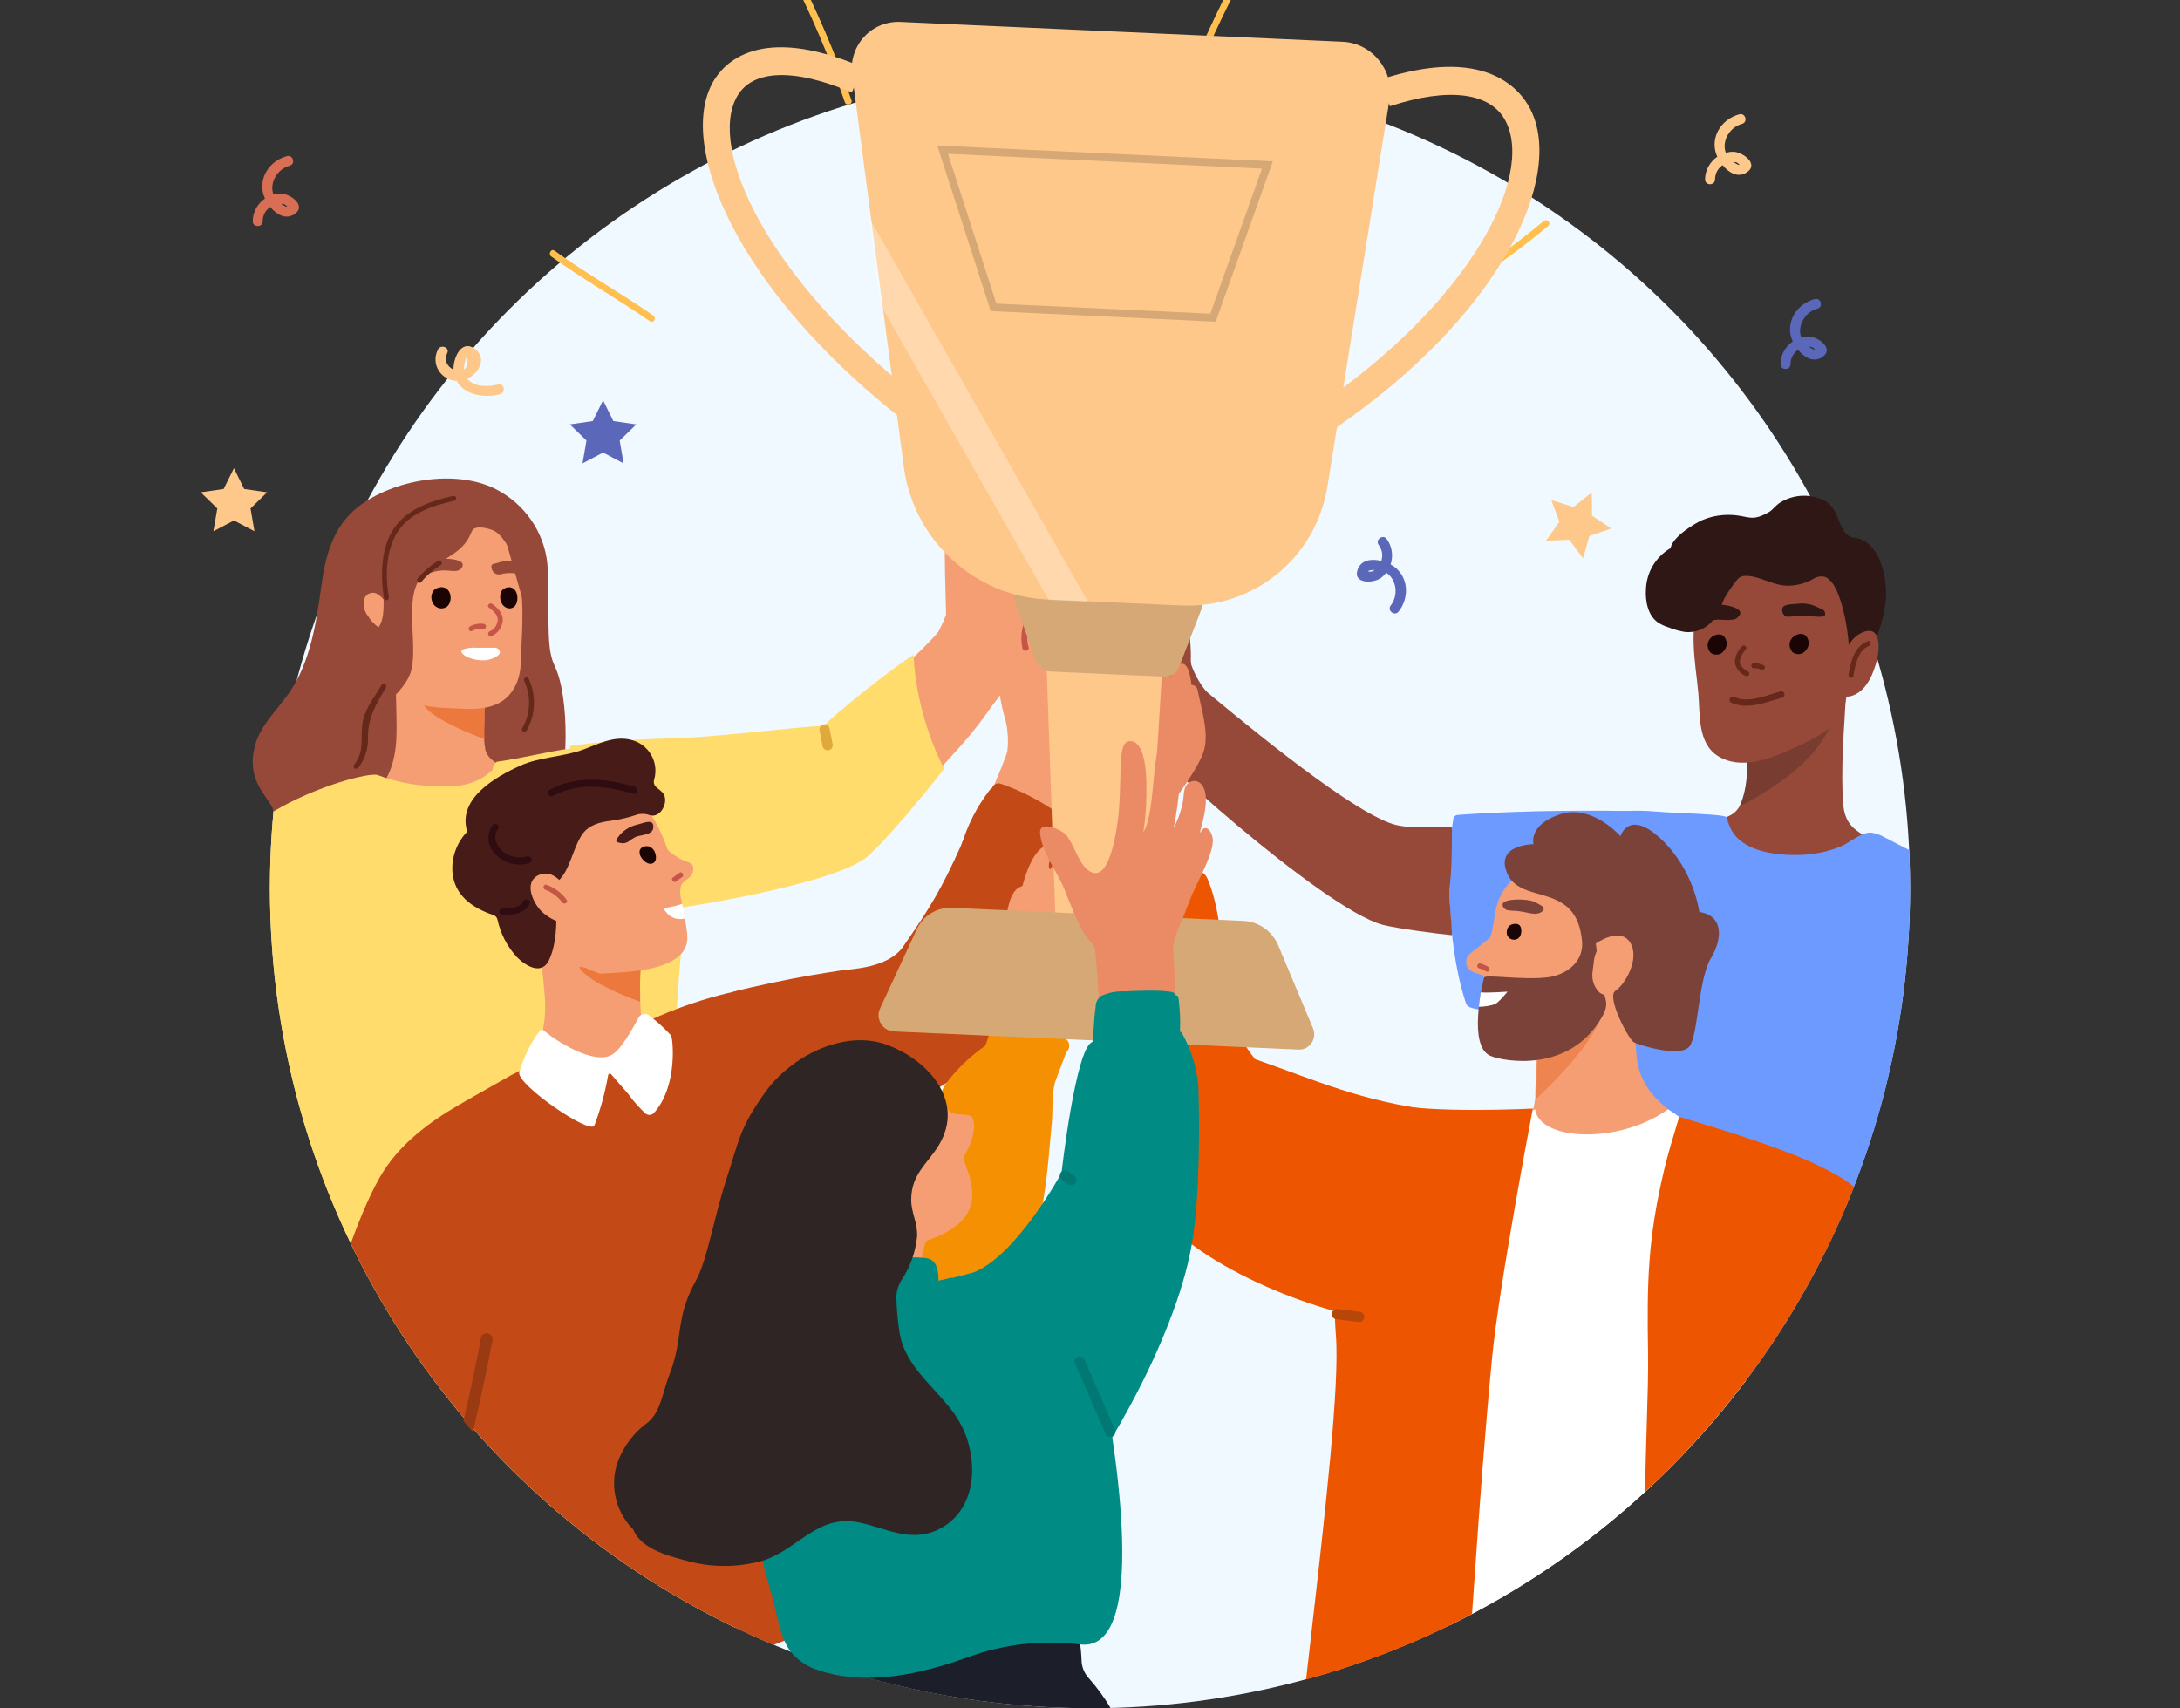 <svg width="319" height="250" viewBox="0 0 319 250" fill="none" xmlns="http://www.w3.org/2000/svg">
<rect x="0" y="0" width="319" height="250" fill="#333333" stroke="none"/>
<g clip-path="url(#clip0_3760_164830)">
<circle cx="159.5" cy="130" r="120" fill="#F0F9FF"/>
<path d="M234.465 128.96C234.014 127.07 234.984 124.435 232.77 124.601C228.284 124.944 219.448 124.062 217.606 124.601C215.765 125.14 215.236 126.854 214.736 128.519C213.992 131.008 212.885 134.808 213.296 137.414C213.707 140.02 216.235 139.638 218.194 139.853C222.476 140.334 226.79 140.485 231.095 140.304C232.927 140.206 234.328 140.02 235.014 137.904C235.778 135.573 235.033 131.351 234.465 128.96Z" fill="#964939"/>
<path d="M271.997 121.772C269.822 120.332 269.695 118.451 269.617 116.061C269.43 109.909 269.989 105.501 270.224 99.339C270.296 99.219 270.332 99.081 270.328 98.942C270.324 98.802 270.279 98.666 270.199 98.551C270.119 98.436 270.008 98.347 269.878 98.294C269.749 98.24 269.607 98.226 269.469 98.252C266.857 98.935 264.4 100.112 262.23 101.72C260.212 103.081 258.312 105.422 256.108 106.412H255.98C255.794 106.49 255.608 106.578 255.422 106.637C255.261 106.685 255.123 106.791 255.033 106.933C254.943 107.076 254.908 107.246 254.935 107.412C254.961 107.579 255.047 107.73 255.176 107.838C255.305 107.945 255.469 108.003 255.638 107.999C255.746 111.457 256.176 117.697 253.287 119.274C250.24 120.939 245.264 120.391 241.904 120.371C241.746 120.381 241.595 120.444 241.477 120.55C241.359 120.655 241.28 120.798 241.253 120.954C241.225 121.11 241.252 121.271 241.327 121.411C241.403 121.55 241.523 121.66 241.669 121.723C241.645 121.833 241.645 121.946 241.669 122.056C242.986 127.147 245.021 132.026 247.713 136.544C249.79 140.002 252.846 145.292 256.803 146.8C261.065 148.417 265.012 144.332 268.157 142.049L278.911 129.364C279.053 129.26 279.152 129.106 279.185 128.933C279.371 128.629 275.259 123.927 271.997 121.772Z" fill="#964939"/>
<path d="M267.887 106.01C265.995 107.531 256.83 110.868 255.531 110.296C255.733 111.571 255.881 115.015 254.555 118.036C257.986 116.218 265.55 112.008 267.887 106.01Z" fill="#783C30"/>
<path d="M238.165 118.687C228.644 118.54 219.769 118.785 213.254 119.265C213.104 119.283 212.963 119.351 212.855 119.457C212.747 119.563 212.677 119.703 212.657 119.853C211.814 125.133 211.501 137.387 214.381 146.41C214.714 147.438 214.665 147.389 217.124 147.918C221.943 148.996 235.334 150.857 235.334 150.573C235.334 144.059 235.785 141.453 237.088 135.085C238.058 130.305 238.606 118.687 238.165 118.687Z" fill="#6D9AFF"/>
<path d="M271.975 86.771C271.426 82.343 267.224 79.786 262.904 79.845C258.123 79.923 251.629 82.695 249.238 87.006C246.848 91.316 248.102 96.86 248.514 101.435C248.788 104.55 248.367 108.821 251.452 110.692C254.685 112.651 258.829 111.143 261.954 109.713C264.892 108.351 269.33 106.617 269.986 103.032C270.692 99.716 271.079 96.341 271.142 92.952C271.928 90.992 272.214 88.868 271.975 86.771Z" fill="#964939"/>
<path d="M245.616 213.57C266.588 191.964 279.5 162.49 279.5 130C279.5 128.124 279.457 126.259 279.372 124.404C278.185 123.781 276.99 123.169 275.792 122.556C275.187 122.204 274.523 121.965 273.832 121.851C272.909 121.769 271.823 122.442 270.81 123.069C270.254 123.413 269.72 123.744 269.248 123.928C267.373 124.666 265.384 125.07 263.37 125.123C259.736 125.221 254.221 124.594 252.957 120.529C252.928 120.434 252.878 120.346 252.81 120.274C252.846 120.143 252.84 120.004 252.795 119.877C252.749 119.749 252.666 119.638 252.555 119.559C252.386 119.285 248.893 119.12 245.923 118.979C244.43 118.908 243.069 118.844 242.329 118.775C237.098 118.295 231.867 119.265 226.831 120.587C226.028 120.803 226.028 121.205 226.361 121.832C227.663 124.407 228.805 127.06 229.78 129.776C230.019 130.46 229.815 131.659 229.643 132.668C229.568 133.104 229.5 133.504 229.476 133.812C229.359 135.399 229.251 136.996 229.153 138.583C229.086 139.626 229.1 140.683 229.114 141.74C229.142 143.779 229.169 145.819 228.614 147.761C226.155 156.421 224.578 211.033 227.086 211.729C227.687 211.861 228.305 211.901 228.918 211.846C234.054 211.659 239.872 212.453 245.616 213.57Z" fill="#6D9AFF"/>
<path d="M264.2 93.002C263.622 92.511 262.711 92.874 262.3 93.305C262.046 93.588 261.898 93.909 261.869 94.241C261.84 94.573 261.93 94.904 262.133 95.206C262.187 95.336 262.292 95.454 262.437 95.545C262.582 95.636 262.761 95.698 262.955 95.723C263.148 95.748 263.348 95.736 263.531 95.687C263.715 95.639 263.875 95.556 263.994 95.448C264.336 95.152 264.558 94.799 264.637 94.425C264.716 94.051 264.65 93.669 264.445 93.318C264.389 93.204 264.306 93.097 264.2 93.002Z" fill="#1A0504"/>
<path d="M252.195 93.075C251.627 92.591 250.716 92.947 250.305 93.384C250.053 93.666 249.905 93.987 249.876 94.317C249.847 94.648 249.937 94.978 250.138 95.279C250.192 95.408 250.296 95.525 250.44 95.615C250.584 95.706 250.761 95.768 250.953 95.793C251.144 95.819 251.343 95.808 251.526 95.761C251.709 95.714 251.869 95.634 251.989 95.528C252.332 95.232 252.555 94.879 252.636 94.505C252.717 94.131 252.653 93.749 252.45 93.397C252.391 93.281 252.305 93.172 252.195 93.075Z" fill="#1A0504"/>
<path d="M254.933 94.559C254.271 95.193 253.884 96.062 253.855 96.978C253.942 97.412 254.134 97.817 254.414 98.158C254.694 98.5 255.054 98.768 255.462 98.937C255.545 98.972 255.638 98.975 255.723 98.946C255.808 98.918 255.88 98.859 255.926 98.781C255.971 98.704 255.987 98.612 255.97 98.524C255.953 98.436 255.905 98.356 255.834 98.301C255.276 97.987 254.6 97.556 254.58 96.851C254.662 96.184 254.97 95.565 255.452 95.097C255.756 94.735 255.237 94.216 254.933 94.578V94.559Z" fill="#66281B"/>
<path d="M265.795 88.789L265.521 88.672C264.744 88.361 263.9 88.254 263.07 88.362C262.24 88.47 260.71 88.326 260.78 89.289C260.805 89.641 260.847 89.783 261.156 90.112C261.465 90.441 262.41 90.142 263.213 90.112C264.728 90.055 267.073 90.579 267.073 89.961C267.073 89.217 266.824 89.299 265.795 88.789Z" fill="#2F1715"/>
<path d="M254.527 90.073C255.357 89.008 252.401 88.417 251.451 88.495C250.591 88.578 249.783 88.947 249.158 89.543C248.659 89.994 247.631 89.676 248.013 90.431C248.307 91.019 249.267 91.058 249.825 90.95C250.332 90.81 250.85 90.719 251.373 90.676C251.892 90.676 252.402 90.754 252.911 90.734C253.94 90.685 254.107 90.61 254.527 90.073Z" fill="#2F1715"/>
<path d="M256.626 97.8C256.996 97.772 257.367 97.839 257.703 97.996C258.124 98.202 258.496 97.566 258.075 97.37C257.626 97.146 257.127 97.042 256.626 97.066C256.156 97.066 256.156 97.83 256.626 97.8Z" fill="#66281B"/>
<path d="M271.279 78.68C269.016 78.435 269.32 74.761 267.292 73.449C266.247 72.837 265.054 72.526 263.844 72.55C262.634 72.575 261.454 72.933 260.435 73.586C259.906 73.899 259.387 74.624 258.887 74.918C256.477 76.319 256.007 75.623 253.989 75.408C252.369 75.232 250.731 75.457 249.218 76.064C248.072 76.534 244.761 78.523 244.458 80.218C243.402 80.829 242.518 81.698 241.887 82.742C241.257 83.787 240.901 84.974 240.853 86.193C240.735 87.898 241.097 90.043 242.596 91.091C243.063 91.397 243.571 91.634 244.105 91.796C244.881 92.112 245.689 92.342 246.515 92.482C247.346 92.576 248.187 92.443 248.949 92.099C249.711 91.754 250.366 91.209 250.844 90.523C251.427 89.618 251.91 88.652 252.285 87.643C252.834 86.675 253.463 85.754 254.165 84.89C254.299 84.705 254.473 84.553 254.676 84.448C254.878 84.343 255.103 84.286 255.331 84.283C257.349 84.224 259.102 85.537 261.209 85.703C262.649 85.784 264.082 85.444 265.333 84.724C265.578 84.561 265.854 84.451 266.144 84.398C266.433 84.346 266.731 84.353 267.017 84.42C268.761 85.037 269.594 88.711 269.956 90.298C270.424 92.59 270.654 94.924 270.642 97.263C270.647 97.392 270.688 97.517 270.762 97.624C270.836 97.73 270.939 97.813 271.059 97.863C271.179 97.912 271.31 97.927 271.438 97.903C271.565 97.88 271.684 97.821 271.778 97.733C274.237 95.186 275.756 90.876 275.981 87.398C276.089 83.47 274.649 79.052 271.279 78.68Z" fill="#2F1715"/>
<path d="M272.631 92.512C270.966 93.168 270.075 94.912 269.487 96.626C269.339 96.642 269.202 96.71 269.1 96.818C268.998 96.925 268.937 97.066 268.929 97.214C268.811 98.556 268.321 102.798 271.094 101.799C273.19 101.054 274.179 98.497 274.669 96.519C275.051 94.99 275.286 91.484 272.631 92.512Z" fill="#964939"/>
<path d="M260.59 101.172C258.552 101.72 255.829 102.984 253.801 102.004C253.252 101.74 252.762 102.563 253.321 102.827C255.701 103.973 258.464 102.729 260.834 102.092C260.943 102.049 261.032 101.967 261.085 101.862C261.137 101.757 261.149 101.637 261.119 101.524C261.089 101.411 261.019 101.312 260.921 101.247C260.823 101.182 260.706 101.156 260.59 101.172Z" fill="#66281B"/>
<path d="M273.304 93.844C271.345 94.53 270.767 96.979 270.493 98.742C270.424 99.202 271.139 99.408 271.208 98.938C271.433 97.469 271.884 95.118 273.5 94.54C273.941 94.373 273.755 93.668 273.304 93.824V93.844Z" fill="#66281B"/>
<path d="M212.46 121.01C208.816 121.01 205.711 121.341 203.36 120.449C196.121 117.726 180.015 104.069 175.44 100.308C174.921 99.886 174.206 100.494 174.461 100.974C173.07 103.374 168.244 105.087 167.166 107.634C166.706 108.683 193.554 132.978 202.321 135.349C204.689 135.931 210.034 136.62 212.46 136.866C212.46 135.057 212.098 133.035 212.098 130.055C212.46 127.342 212.46 123.83 212.46 121.01Z" fill="#964939"/>
<path d="M174.329 97.319L174.251 96.78C174.312 94.609 174.091 92.439 173.595 90.325L173.526 90.119C172.797 87.389 171.611 84.802 170.019 82.468C169.04 81.018 167.727 80.969 167.08 82.321C166.115 80.704 164.961 79.208 163.642 77.864C162.888 77.139 161.389 75.983 160.703 77.365C160.018 78.746 162.584 81.283 163.221 82.263C163.858 83.242 164.592 84.408 165.18 85.515C165.582 86.23 165.934 86.974 166.375 87.67C166.479 87.796 166.54 87.953 166.551 88.116C166.561 88.279 166.521 88.442 166.434 88.581C166.404 88.616 166.366 88.644 166.324 88.662C166.281 88.681 166.235 88.69 166.189 88.689C165.876 88.689 165.347 87.327 165.209 87.053C164.808 86.396 164.387 85.76 163.946 85.094C163.085 83.866 162.142 82.697 161.125 81.596C160.194 80.617 157.206 77.041 155.462 78.52C153.983 79.774 155.943 81.41 156.775 82.243C158.395 83.858 159.795 85.679 160.938 87.66C160.938 87.719 160.889 87.778 160.84 87.719C159.41 85.76 157.608 84.241 155.551 84.516C155.438 84.537 155.333 84.587 155.246 84.661C155.158 84.734 155.091 84.829 155.051 84.937C154.649 86.465 156.452 87.356 157.383 88.356C158.646 89.707 159.43 91.637 160.321 93.254C158.48 91.49 156.109 90.315 155.825 92C155.6 93.4 157.941 94.615 158.764 95.399C160.162 96.959 161.366 98.682 162.349 100.532C163.087 101.773 163.877 102.971 164.72 104.127C165.327 104.96 167.139 107.889 167.482 107.987C169.236 108.467 177.033 101.786 176.945 101.678C175.784 100.419 174.894 98.936 174.329 97.319Z" fill="#964939"/>
<path d="M167.487 84.926C168.753 87.385 169.475 90.088 169.603 92.851C169.506 94.517 169.949 96.169 170.867 97.563C171.141 97.935 171.777 97.563 171.503 97.191C169.975 95.124 170.524 92.724 170.249 90.334C169.821 88.309 169.105 86.356 168.124 84.534C167.937 84.103 167.301 84.476 167.487 84.907V84.926Z" fill="#66281B"/>
<path d="M169.54 91.977C170.016 92.631 170.374 93.364 170.598 94.141C170.623 94.235 170.686 94.314 170.77 94.362C170.855 94.41 170.954 94.422 171.048 94.396C171.141 94.37 171.221 94.308 171.269 94.223C171.316 94.139 171.329 94.039 171.303 93.945C171.07 93.104 170.689 92.311 170.176 91.605C169.902 91.223 169.266 91.605 169.54 91.977Z" fill="#66281B"/>
<path d="M77.687 76.048C76.363 74.161 74.598 72.627 72.544 71.581C66.588 68.583 57.508 70.2 52.394 74.186C48.662 77.125 47.604 81.475 47.016 85.804C46.301 91.035 45.439 96.854 42.343 101.351C40.619 103.839 38.121 106.111 37.328 109.08C36.456 112.332 37.345 114.528 38.855 116.619C40.004 118.21 40.419 119.095 40.311 121.083C40.144 123.64 42.393 127.132 45.646 127.446H45.832C47.01 127.375 48.184 127.241 49.349 127.044C51.026 126.513 52.747 126.133 54.491 125.908C61.525 125.173 60.456 137.625 67.254 133.354C69.071 132.255 70.595 130.733 71.697 128.919C72.799 127.104 73.446 125.05 73.583 122.931C73.847 119.463 79.695 121.07 81.174 117.945C83.202 113.654 83.388 102.056 81.174 97.481C80.077 95.218 80.371 92.064 80.195 89.644C80.019 87.225 80.332 84.835 80.087 82.435C79.838 80.137 79.012 77.941 77.687 76.048Z" fill="#964939"/>
<path d="M65.252 119.366C68.288 118.631 71.345 117.564 73.578 115.193C74.307 114.363 74.962 113.472 75.537 112.529C73.833 112.323 71.619 111.667 71.031 109.776C70.809 108.519 70.753 107.237 70.865 105.965C70.865 103.027 70.865 100.147 70.865 97.237C70.869 97.013 70.8 96.793 70.669 96.61C69.32 93.209 67.358 90.084 64.879 87.392C63.145 85.531 60.696 83.013 58.169 84.806H58.11C57.955 84.755 57.79 84.743 57.629 84.772C57.468 84.8 57.317 84.869 57.189 84.971C57.061 85.074 56.962 85.206 56.898 85.357C56.835 85.508 56.811 85.672 56.827 85.835C57.346 91.712 57.875 97.511 57.983 103.369C58.052 107.415 58.375 111.206 56.024 114.782C54.885 116.35 53.57 117.783 52.105 119.053C56.386 120.298 60.917 120.406 65.252 119.366Z" fill="#F59E73"/>
<path d="M61.953 103.024C64.55 103.434 69.725 103.707 71.023 103.135C70.821 104.41 70.881 106.838 70.88 108.159C67.069 106.734 62.694 104.723 61.953 103.024Z" fill="#ED783E"/>
<path d="M148.318 94.72C148.373 94.847 148.415 94.978 148.446 95.112C148.729 95.377 148.916 95.729 148.978 96.112C149.04 96.494 148.973 96.887 148.789 97.228C146.502 101.635 143.665 105.733 140.344 109.424C137.709 112.331 131.963 118.816 129.026 121.417L124.203 103.995C128.858 100.432 135.104 95.621 139.179 90.214C139.396 89.914 139.712 89.7 140.07 89.607C140.275 89.411 140.526 89.27 140.801 89.2C141.076 89.13 141.364 89.131 141.637 89.205C143.093 89.566 144.448 90.249 145.605 91.204C146.761 92.158 147.688 93.36 148.318 94.72Z" fill="#F59E73"/>
<path d="M120.538 106.203C115.717 106.492 104.533 107.854 99.705 108.002C93.353 108.197 88.852 108.406 83.474 109.158C82.906 109.237 86.048 117.097 88.488 123.043C90.447 127.941 87.384 125.984 91.557 129.403C92.008 129.765 94.32 133.684 94.721 133.439C98.308 133.283 122.552 129.403 127.043 125.268C131.221 121.421 138.166 112.505 138.166 112.505C138.166 112.505 134.08 105.153 133.677 95.81C129.988 98.204 122.409 104.332 120.538 106.203Z" fill="#FFDC6C"/>
<path fill-rule="evenodd" clip-rule="evenodd" d="M120.512 106.024C120.919 105.944 121.313 106.209 121.392 106.616L121.843 108.916C121.923 109.323 121.658 109.717 121.251 109.797C120.845 109.876 120.451 109.611 120.371 109.205L119.92 106.904C119.841 106.498 120.106 106.104 120.512 106.024Z" fill="#E1A93C"/>
<path d="M67.887 75.226C67.756 75.109 67.603 75.019 67.437 74.962C61.794 73.002 53.958 75.383 51.763 80.947C50.431 84.346 51.763 88.069 54.114 90.792C55.979 93.082 57.428 95.681 58.395 98.472C58.836 99.54 59.208 101.244 60.051 102.116C61.618 103.752 64.949 103.546 67.074 103.693C69.847 103.889 72.952 103.762 74.725 101.46C76.498 99.158 76.175 96.807 76.331 93.966C76.704 86.364 76.762 77.842 67.887 75.226Z" fill="#F59E73"/>
<path d="M107.565 238.209C67.296 218.847 39.5 177.669 39.5 129.999C39.5 126.206 39.676 122.454 40.02 118.751C46.419 114.965 54.099 113.018 55.265 113.429C57.548 114.291 59.943 114.819 62.377 114.996C62.564 115.006 62.757 115.017 62.956 115.028C65.632 115.182 69.365 115.396 72.093 112.632C72.102 112.408 72.16 112.19 72.264 111.992C72.367 111.794 72.513 111.621 72.69 111.485C74.549 111.228 76.393 110.857 78.235 110.487C81.691 109.793 85.14 109.1 88.659 109.158C96.938 109.231 98.129 119.087 98.929 125.708C99.094 127.079 99.243 128.311 99.435 129.288C100.204 133.219 99.83 137.531 99.457 141.825C99.099 145.953 98.742 150.064 99.405 153.799C100.373 159.257 101.03 164.806 101.684 170.337C101.944 172.528 102.203 174.719 102.481 176.898C103.735 186.311 104.453 195.879 105.171 205.445C105.715 212.695 106.259 219.943 107.036 227.122C107.091 227.641 107.162 228.17 107.232 228.706C107.262 228.928 107.291 229.151 107.32 229.375C107.736 232.297 108.175 235.379 107.565 238.209Z" fill="#FFDC6C"/>
<path d="M76.538 82.975C75.784 82.353 74.819 82.048 73.844 82.123C73.397 82.202 73.1 82.266 72.643 82.423C72.373 82.516 72.103 82.447 71.964 82.697C71.862 82.88 71.908 83.057 71.949 83.235C71.989 83.413 72.074 83.577 72.195 83.713C72.317 83.849 72.471 83.952 72.643 84.013C72.815 84.073 72.999 84.089 73.179 84.058C74.029 83.829 74.921 83.799 75.785 83.97C76.177 84.098 76.686 84.235 77.009 83.833C77.617 83.108 77.195 83.504 76.538 82.975Z" fill="#964939"/>
<path d="M65.405 81.769C64.495 81.717 63.587 81.903 62.77 82.308C62.04 82.635 61.401 83.137 60.909 83.768C60.772 83.999 60.699 82.735 60.699 83.004C60.699 83.273 60.772 83.537 60.909 83.768C61.114 83.987 61.387 84.13 61.684 84.175C61.981 84.219 62.284 84.162 62.545 84.013C63.58 83.553 64.722 83.387 65.846 83.533C66.522 83.611 67.328 83.638 67.638 82.974C68.058 82.077 66.551 81.828 65.405 81.769Z" fill="#964939"/>
<path d="M163.105 71.377C163.154 71.191 163.154 70.995 163.104 70.81C163.054 70.624 162.956 70.455 162.82 70.319C162.684 70.183 162.515 70.085 162.329 70.035C162.144 69.986 161.948 69.985 161.763 70.035C157.619 71.014 154.249 74.737 151.908 78.371C151.81 78.234 151.732 78.087 151.624 77.95C152.985 75.177 153.994 71.925 155.963 69.77C157.286 68.33 160.323 66.381 160.038 64.157C160.04 63.965 159.991 63.775 159.896 63.607C159.802 63.439 159.665 63.299 159.5 63.2C159.335 63.101 159.147 63.047 158.954 63.043C158.762 63.039 158.572 63.085 158.403 63.177C155.974 64.476 153.889 66.332 152.319 68.595C151.514 69.729 150.781 70.913 150.125 72.141C149.782 72.758 149.459 73.375 149.145 74.002C148.959 74.364 148.812 75.129 148.264 74.981C147.715 74.835 148.176 73.6 148.264 73.14C148.698 71.531 149.358 69.99 150.223 68.565C151.369 66.714 152.319 65.058 152.26 62.835C152.257 62.676 152.22 62.52 152.15 62.377C152.081 62.234 151.981 62.108 151.858 62.007C151.735 61.906 151.592 61.834 151.438 61.794C151.284 61.754 151.124 61.748 150.967 61.777C150.562 61.891 150.196 62.115 149.91 62.423C146.971 65.156 145.237 69.417 143.777 73.091C143.415 74.002 142.798 76.186 142.406 77.411C142.397 77.432 142.382 77.45 142.362 77.462C142.343 77.475 142.321 77.481 142.298 77.481C142.275 77.481 142.253 77.475 142.234 77.462C142.214 77.45 142.199 77.432 142.19 77.411C141.632 73.169 140.525 71.906 139.457 72.18C137.635 72.66 138.311 76.5 138.272 78.381C138.194 82.231 138.35 86.1 138.438 89.96C138.039 91.022 137.554 92.051 136.989 93.035C136.616 93.682 144.992 103.488 145.119 103.331C146.67 101.428 148.019 99.37 149.145 97.189C150.203 95.23 153.975 88 155.023 86.198C155.599 85.211 156.369 84.352 157.286 83.671C158.755 82.593 160.577 82.231 162.076 81.231C162.293 81.085 162.46 80.875 162.551 80.63C162.643 80.385 162.656 80.117 162.588 79.864C162.52 79.612 162.374 79.386 162.172 79.221C161.969 79.055 161.72 78.956 161.459 78.939C159.294 78.839 157.163 79.509 155.444 80.83C155.423 80.85 155.395 80.862 155.366 80.862C155.336 80.862 155.308 80.85 155.287 80.83C155.267 80.809 155.255 80.781 155.255 80.751C155.255 80.722 155.267 80.694 155.287 80.673C156.252 79.286 157.323 77.976 158.491 76.755C160.166 75.079 162.292 73.639 163.105 71.377Z" fill="#F59E73"/>
<path d="M77.901 89.723C78.042 89.071 78.001 88.394 77.783 87.764C77.254 82.141 74.629 73.736 69.104 72.012C68.947 71.757 68.507 72.12 68.252 72.178C64.401 71.324 60.377 71.726 56.771 73.325C53.47 74.794 51.667 77.517 50.374 80.838C48.748 85.04 51.413 88.028 51.354 92.25C51.354 96.257 50.041 100.009 52.196 103.711C52.26 103.827 52.365 103.914 52.49 103.956C52.485 104.048 52.485 104.139 52.49 104.231C52.49 105.005 52.999 108.991 53.176 108.227C54.087 104.309 58.623 102.007 59.955 98.774C61.483 95.042 58.809 87.548 61.786 84.276C63.971 81.886 67.605 81.338 68.908 78.056C68.967 77.872 69.056 77.7 69.173 77.546C69.78 76.851 71.592 77.341 72.298 77.684C72.799 77.936 73.241 78.293 73.592 78.731C73.944 79.168 74.197 79.677 74.335 80.221C74.796 81.857 76.118 86.52 76.618 88.263C76.618 88.802 76.686 89.292 76.696 89.713C76.696 90.369 77.744 90.565 77.891 89.87C77.892 89.821 77.895 89.772 77.901 89.723Z" fill="#964939"/>
<path d="M74.438 85.94C74.21 85.96 73.993 86.024 73.809 86.124C73.625 86.225 73.481 86.359 73.39 86.513C73.12 87.067 73.12 87.672 73.39 88.226C73.605 88.77 74.369 89.272 75.016 88.942C76.044 88.527 76.005 85.904 74.438 85.94Z" fill="#1A0504"/>
<path d="M64.539 85.933C64.297 85.952 64.065 86.014 63.864 86.114C63.662 86.214 63.497 86.349 63.383 86.506C63.06 87.052 63.039 87.669 63.325 88.226C63.55 88.771 64.304 89.272 65.117 88.943C66.311 88.527 66.282 85.897 64.539 85.933Z" fill="#1A0504"/>
<path d="M71.531 88.911C72.07 89.332 72.794 89.891 72.834 90.616C72.833 90.993 72.723 91.361 72.518 91.677C72.313 91.994 72.021 92.244 71.678 92.399C71.237 92.555 71.433 93.27 71.874 93.104C72.319 92.927 72.71 92.633 73.004 92.254C73.299 91.875 73.487 91.425 73.549 90.949C73.705 89.822 72.863 88.99 72.05 88.392C71.678 88.108 71.158 88.627 71.531 88.911Z" fill="#C45547"/>
<path d="M69.113 92.329C69.619 92.055 70.199 91.952 70.768 92.035C71.238 92.035 71.238 91.32 70.768 91.3C70.068 91.211 69.357 91.348 68.741 91.692C68.349 91.956 68.741 92.593 69.113 92.329Z" fill="#C45547"/>
<path d="M56.137 87.765C55.911 87.466 55.636 87.208 55.324 87.001C55.168 86.887 54.989 86.809 54.799 86.773C54.609 86.736 54.414 86.742 54.227 86.79C54.04 86.838 53.866 86.926 53.717 87.049C53.568 87.172 53.448 87.326 53.365 87.5C53.21 87.939 53.171 88.41 53.252 88.868C53.333 89.327 53.53 89.756 53.825 90.116C54.218 90.788 54.753 91.366 55.393 91.811C56.137 90.772 56.137 89.273 56.137 87.765Z" fill="#F59E73"/>
<path d="M76.703 99.657C77.216 100.748 77.459 101.946 77.409 103.15C77.36 104.354 77.02 105.529 76.418 106.573C76.183 106.985 76.82 107.357 77.045 106.946C77.711 105.788 78.085 104.486 78.136 103.152C78.188 101.817 77.914 100.491 77.339 99.285C77.143 98.864 76.507 99.285 76.703 99.657Z" fill="#66281B"/>
<path d="M66.298 72.572C63.075 73.316 59.588 74.453 57.639 77.342C55.689 80.232 55.68 84.258 56.179 87.579C56.258 88.049 56.973 87.853 56.894 87.393C56.365 84.249 56.434 80.458 58.275 77.715C60.117 74.972 63.487 73.973 66.494 73.277C66.955 73.169 66.759 72.464 66.298 72.572Z" fill="#66281B"/>
<path d="M55.834 100.255C54.913 101.842 53.551 103.536 53.14 105.358C52.582 107.827 53.522 109.698 51.798 111.98C51.514 112.363 52.151 112.725 52.435 112.353C53.416 111.083 53.915 109.508 53.845 107.905C53.845 104.967 55.04 103.086 56.461 100.627C56.51 100.544 56.525 100.445 56.501 100.351C56.477 100.257 56.417 100.177 56.334 100.127C56.25 100.078 56.151 100.064 56.057 100.088C55.964 100.111 55.883 100.172 55.834 100.255Z" fill="#66281B"/>
<path d="M64.112 82.073C62.981 82.773 61.969 83.65 61.114 84.669C60.821 85.032 61.34 85.561 61.634 85.189C62.443 84.213 63.406 83.376 64.484 82.71C64.886 82.456 64.484 81.829 64.112 82.073Z" fill="#66281B"/>
<path d="M73.16 95.455C73.148 95.355 73.117 95.259 73.067 95.172C73.018 95.085 72.951 95.009 72.872 94.948C72.793 94.887 72.702 94.842 72.605 94.817C72.508 94.791 72.407 94.785 72.308 94.798H69.732C69.07 94.743 68.403 94.823 67.773 95.034C67.567 95.131 67.44 95.337 67.537 95.484C68.057 96.336 70.133 96.856 71.456 96.562C72.847 96.219 73.18 95.66 73.16 95.455Z" fill="white"/>
<path d="M115.302 -4.509C118.564 1.763 121.347 8.273 123.628 14.965C123.834 15.553 124.784 15.298 124.608 14.701C122.29 7.932 119.474 1.344 116.183 -5.009C115.889 -5.567 115.047 -5.068 115.331 -4.509H115.302Z" fill="#FFC04F"/>
<path d="M183.205 -8.006C180.169 -2.54 177.406 3.063 174.918 8.804C174.663 9.372 175.516 9.871 175.761 9.293C178.249 3.566 181.011 -2.034 184.048 -7.507C184.352 -8.065 183.509 -8.555 183.205 -8.006Z" fill="#FFC04F"/>
<path d="M80.659 37.534C85.341 40.904 90.376 43.745 95.118 47.027C95.637 47.389 96.097 46.537 95.608 46.184C90.866 42.893 85.811 40.062 81.159 36.692C80.639 36.32 80.179 37.172 80.659 37.534Z" fill="#FFC04F"/>
<path d="M225.874 32.353C221.463 36.051 216.766 39.392 211.826 42.345C211.713 42.411 211.631 42.52 211.598 42.647C211.565 42.773 211.584 42.908 211.65 43.021C211.716 43.134 211.825 43.216 211.951 43.249C212.078 43.282 212.213 43.264 212.326 43.197C217.331 40.192 222.094 36.798 226.569 33.049C227.049 32.647 226.354 31.952 225.874 32.353Z" fill="#FFC04F"/>
<path d="M261.9 169.193C250.194 166.577 240.375 162.767 239.513 154.822C238.935 149.523 238.837 144.135 238.779 138.796C238.775 138.628 238.731 138.464 238.651 138.316C239.376 137.337 237.916 135.936 236.976 136.925C234.467 139.315 231.749 141.475 228.855 143.381C227.141 144.625 224.379 146.084 224.516 148.455C224.518 148.624 224.565 148.79 224.651 148.936C224.737 149.082 224.859 149.203 225.006 149.288C225.221 152.971 224.651 157.028 224.651 160.712C224.174 165.327 220.793 167.665 216.63 169.624C216.548 169.669 216.472 169.725 216.405 169.791C216.186 169.819 215.983 169.915 215.822 170.065C215.66 170.215 215.55 170.412 215.506 170.627C215.462 170.843 215.486 171.067 215.575 171.268C215.664 171.469 215.814 171.638 216.003 171.75C226.632 177.059 250.684 177.656 261.273 172.014C261.404 171.952 261.519 171.862 261.61 171.75C261.702 171.638 261.767 171.507 261.802 171.367C262.792 171.25 263.115 169.467 261.9 169.193Z" fill="#F59E73"/>
<path d="M234.364 148.757C232.472 150.278 226.111 153.046 224.813 152.474C225.015 153.749 224.812 159.496 224.813 160.817C227.109 158.592 232.433 153.506 234.364 148.757Z" fill="#EE844F"/>
<path d="M212.2 237.838C211.157 235.596 210.503 232.471 210.015 230.141C209.836 229.285 209.68 228.537 209.535 227.978C208.3 223.296 206.85 207.808 206.419 202.979C205.548 193.32 206.753 183.524 210.886 174.708C210.768 174.542 210.705 174.343 210.705 174.14C210.705 173.936 210.768 173.737 210.886 173.572C211.481 172.751 211.929 171.833 212.209 170.858C212.469 170.61 212.777 170.418 213.114 170.293C213.246 170.244 214.993 169.007 217.089 167.522C220.335 165.223 224.415 162.332 224.633 162.344C225.249 166.962 236.875 167.526 244.09 162.344C244.155 162.332 246.888 164.279 249.202 165.928C250.89 167.13 252.355 168.174 252.402 168.185C252.459 168.198 252.228 169.34 252.001 170.459C251.786 171.525 251.574 172.571 251.619 172.604C251.711 172.672 251.788 172.758 251.845 172.857C251.902 172.956 251.938 173.066 251.951 173.18C252.096 173.131 252.251 173.118 252.402 173.14C252.553 173.162 252.698 173.219 252.823 173.307C259.005 177.512 257.947 184.809 257 191.338C256.939 191.761 256.878 192.18 256.819 192.595L255.45 202.077C244.108 217.152 229.296 229.468 212.2 237.838Z" fill="white"/>
<path d="M176.231 109.633C176.877 106.948 175.77 103.667 175.251 101.032C175.222 100.812 175.113 100.61 174.945 100.466C174.777 100.321 174.562 100.244 174.34 100.248C174.29 99.611 174.175 98.981 173.997 98.367C173.841 97.887 173.556 97.143 172.949 97.123C172.629 97.136 172.323 97.26 172.085 97.475C171.847 97.69 171.692 97.981 171.646 98.299C171.627 98.441 171.587 98.579 171.529 98.71C171.284 99.2 170.804 98.808 170.549 98.553C170.294 98.299 169.893 97.907 169.471 98.044C169.164 98.171 168.886 98.362 168.657 98.603C168.427 98.844 168.251 99.131 168.139 99.445C167.483 101.081 166.543 109.887 165.142 110.054C163.241 110.279 163.682 102.707 161.556 103.716C159.842 104.539 159.979 107.203 159.803 108.77C159.548 110.886 159.369 113.012 159.264 115.148C159.205 116.245 159.156 117.352 159.127 118.459C159 123.797 164.867 138.971 165.876 138.824C166.071 138.869 166.273 138.866 166.466 138.815C166.659 138.764 166.837 138.666 166.983 138.531C168.525 138.032 169.945 137.215 171.15 136.131C172.355 135.047 173.319 133.722 173.978 132.242C174.122 132.224 174.261 132.175 174.384 132.098C174.507 132.02 174.611 131.916 174.689 131.793C174.767 131.67 174.817 131.532 174.834 131.387C174.852 131.243 174.837 131.096 174.791 130.958C173.674 128.02 170.745 120.633 170.637 119.948C170.611 119.248 170.818 118.558 171.225 117.988C171.411 117.616 175.584 112.277 176.231 109.633Z" fill="#EB8B65"/>
<path d="M238.079 142.637C237.266 143.176 236.57 145.174 236.061 146.026C235.362 147.22 234.594 148.371 233.759 149.474C232.27 151.375 229.841 153.843 227.235 153.687C224.218 153.491 218.331 154.284 216.675 151.306C216.273 150.601 216.391 148.446 216.675 146.261C216.753 145.527 216.871 144.792 216.979 144.096C217.037 143.783 217.077 143.499 217.126 143.225C217.15 143.105 217.128 142.982 217.064 142.878C217.001 142.774 216.9 142.699 216.783 142.666C215.803 142.382 214.745 142.098 214.579 141.089C214.412 140.08 215.019 139.6 215.656 139.13C216.293 138.66 217.175 137.905 217.948 137.308C218.389 136.965 218.703 133.625 218.928 132.9C219.263 131.519 219.936 130.243 220.887 129.187C223.532 126.425 228.185 125.641 231.78 125.21C231.836 125.204 231.891 125.204 231.947 125.21C232.04 125.136 232.147 125.082 232.261 125.05C232.375 125.018 232.495 125.009 232.613 125.024C237.217 125.553 241.429 128.531 242.703 133.272C243.839 137.7 241.263 140.482 238.079 142.637Z" fill="#F59E73"/>
<path d="M210.124 162.541C199.153 161.187 192.504 158.083 183.671 155.011C177.402 147.517 180.266 137.2 176.701 128.628C175.437 125.611 170.901 129.373 169.52 130.46C167.334 132.094 165.295 133.916 163.427 135.907C162.408 136.913 161.579 138.094 160.978 139.394C160.253 141.353 161.36 144.204 161.811 146.251C162.261 148.299 162.79 150.454 163.427 152.53C165.148 158.417 164.255 167.437 166.786 173.024C167.266 174.091 167.766 175.159 168.275 176.227C174.98 185.337 192.189 192.041 202.493 193.419C203.806 193.419 208.95 179.526 208.95 179.526C208.95 179.526 210.252 162.541 210.124 162.541Z" fill="#ED5500"/>
<path d="M271.297 173.697C264.587 190.851 254.043 206.082 240.719 218.339C240.77 214.983 240.871 211.689 240.965 208.642C241.092 204.495 241.205 200.806 241.159 198.041C240.993 187.853 241.086 181.351 243.546 171.066C244.059 168.92 244.678 166.889 245.18 165.238C245.383 164.574 245.566 163.971 245.717 163.447C245.84 163.485 245.965 163.522 246.092 163.56C252.181 165.386 261.543 168.194 267.08 171.073C268.556 171.831 270.039 172.638 271.297 173.697Z" fill="#ED5500"/>
<path d="M191.121 245.79C191.342 243.846 191.568 241.875 191.794 239.894C193.884 221.644 196.072 202.536 195.474 195.338C194.969 188.837 195.878 186.197 196.68 183.867C197.105 182.634 197.5 181.487 197.639 179.899C197.992 176.422 201.269 164.554 203.316 161.518C209.177 163.002 224.303 162.242 224.303 162.242C224.303 162.242 219.376 187.864 218.328 198.776C217.319 209.297 216.536 219.847 215.811 230.397C215.688 232.254 215.55 234.202 215.401 236.212C207.758 240.243 199.628 243.473 191.121 245.79Z" fill="#ED5500"/>
<path fill-rule="evenodd" clip-rule="evenodd" d="M194.888 192.237C194.938 191.826 195.312 191.533 195.723 191.583L198.984 191.978C199.395 192.028 199.688 192.402 199.638 192.813C199.588 193.224 199.214 193.517 198.803 193.467L195.543 193.072C195.131 193.022 194.838 192.648 194.888 192.237Z" fill="#B74709"/>
<path d="M233.515 138.088C233.515 138.088 237.024 135.563 238.533 137.932C240.041 140.302 237.735 144.147 236.379 145.011C235.023 145.874 238.277 152.048 239.045 152.507C239.814 152.966 245.989 154.859 247.249 153.104C248.509 151.35 248.508 143.317 250.356 140.24C252.203 137.163 252.045 133.929 248.659 133.471C248.659 133.471 247.918 127.397 243.119 122.845C238.32 118.292 237.118 122.383 237.118 122.383C237.118 122.383 232.987 117.603 228.275 119.174C223.569 120.745 224.399 123.547 224.399 123.547C224.399 123.547 218.652 123.547 220.583 127.892C222.634 132.507 230.84 128.917 231.515 137.932C231.667 141.165 228.706 142.732 226.616 143.014C222.89 143.515 217.274 142.531 217.151 143.086C216.967 143.915 214.737 153.143 218.116 154.536C220.21 155.4 229.584 156.982 234.282 149.063C235.708 146.659 234.777 146.522 234.282 143.507C233.787 140.492 233.515 138.088 233.515 138.088Z" fill="#7A4239"/>
<path d="M237.753 137.376C235.696 136.122 233.521 138.473 233.266 140.422L233.207 140.882C233.149 141.284 233.1 141.676 233.06 142.078C232.96 142.619 232.985 143.176 233.135 143.706C233.284 144.236 233.554 144.725 233.923 145.134C235.578 146.721 237.234 143.635 237.792 142.567C238.576 141.088 239.682 138.551 237.753 137.376Z" fill="#F59E73"/>
<path d="M222.54 135.723C222.413 135.371 222.09 135.095 221.395 135.245C220.552 135.415 220.415 136.244 220.504 136.721C220.758 137.739 222.266 137.858 222.55 136.721C222.641 136.391 222.638 136.052 222.54 135.723Z" fill="#1A0504"/>
<path d="M224.678 132.046C223.473 131.441 219.932 131.507 219.888 132.321C219.883 132.412 219.871 132.405 219.887 132.555C219.922 132.72 219.96 132.749 220.067 132.879C220.175 133.008 220.312 133.11 220.467 133.175C221.058 133.328 221.574 133.259 222.279 133.352C223.138 133.465 223.719 133.665 224.463 133.734C225.208 133.802 226.037 133.352 225.872 132.879C225.795 132.657 225.569 132.553 225.368 132.434C225.071 132.258 224.934 132.199 224.678 132.046Z" fill="#7A4239"/>
<path d="M220.596 145.129C220.596 145.129 217.706 145.338 216.687 145.23C216.579 145.926 216.473 146.612 216.395 147.346C217.16 147.33 218.056 147.227 218.767 146.945C219.283 146.754 220.596 145.129 220.596 145.129Z" fill="white"/>
<path d="M216.452 141.716C216.8 141.809 217.13 141.958 217.431 142.156C217.823 142.411 218.195 141.784 217.803 141.52C217.441 141.289 217.044 141.117 216.628 141.011C216.534 140.985 216.434 140.997 216.35 141.045C216.265 141.092 216.203 141.172 216.177 141.265C216.151 141.359 216.164 141.459 216.211 141.543C216.259 141.628 216.339 141.69 216.432 141.716H216.452Z" fill="#C45547"/>
<path d="M101.767 150.952C100.104 151.314 95.813 152.07 94.281 151.093C93.355 150.488 93.647 137.684 93.939 133.12C93.972 132.868 93.909 132.612 93.761 132.405C93.613 132.197 93.393 132.054 93.143 132.002C91.712 128.778 89.135 126.2 85.91 124.769C83.089 123.469 79.311 121.505 76.732 124.175C76.594 124.319 76.494 124.496 76.44 124.688C76.017 124.94 76.682 125.253 76.803 125.857C78.227 132.521 79.207 139.272 79.734 146.066C80.198 152.553 77.186 157.47 71.998 161.076C70.688 161.993 73.176 163.544 74.143 162.315L74.415 161.983C74.528 162.11 74.666 162.213 74.82 162.284C74.974 162.355 75.142 162.393 75.312 162.396C81.296 162.597 86.948 161.308 92.67 159.706C96.871 158.527 100.074 157.087 102.371 153.329H102.431C104.053 152.977 103.338 150.619 101.767 150.952Z" fill="#F59E73"/>
<path d="M84.734 141.484C87.331 141.895 92.506 142.168 93.805 141.595C93.602 142.871 93.662 145.299 93.661 146.62C89.85 145.195 85.476 143.183 84.734 141.484Z" fill="#ED783E"/>
<path d="M99.934 129.171C100.169 128.957 100.418 128.758 100.679 128.577C100.959 128.392 101.178 128.129 101.31 127.822C101.443 127.514 101.482 127.174 101.425 126.844C101.264 126.24 100.689 126.199 100.196 125.998C99.542 125.727 98.928 125.368 98.372 124.93C98.09 124.708 97.768 124.547 97.647 124.215C95.803 118.986 92.61 114.141 86.021 113.617C78.194 112.952 71.918 117.526 70.91 124.578C70.478 127.094 71.05 129.68 72.502 131.78C73.314 132.816 74.374 133.631 75.585 134.148C76.28 134.43 79.876 134.652 80.078 134.903C80.914 135.911 81.75 137.019 82.576 138.067C83.785 139.608 84.893 141.744 87.069 142.197H87.18C87.292 142.309 87.429 142.393 87.579 142.442C87.73 142.491 87.89 142.504 88.046 142.479C91.139 142.308 97.466 142.197 99.742 139.517C101.002 138.047 100.548 136.596 100.236 134.42C100.125 133.695 99.984 132.949 99.823 132.254C99.752 131.952 99.692 131.67 99.621 131.398C99.501 130.86 99.501 130.303 99.621 129.766C99.668 129.542 99.777 129.337 99.934 129.171Z" fill="#F59E73"/>
<path d="M97.26 116.558C96.918 115.43 95.417 115.369 95.709 114.14C95.894 113.53 95.951 112.889 95.876 112.256C95.802 111.623 95.599 111.012 95.278 110.461C94.958 109.91 94.528 109.431 94.014 109.053C93.501 108.676 92.915 108.408 92.294 108.267C89.896 107.673 87.64 108.831 85.464 109.657C82.441 110.796 79.046 110.745 76.135 112.055C72.438 113.727 67.179 116.79 68.267 121.343C68.311 121.464 68.345 121.589 68.368 121.716C67.62 122.491 67.041 123.414 66.668 124.425C66.295 125.436 66.136 126.513 66.202 127.589C66.454 130.994 69.063 132.868 72.186 133.916C72.327 133.959 72.455 134.038 72.559 134.143C72.663 134.249 72.739 134.378 72.78 134.52C73.219 136.601 74.211 138.526 75.651 140.091C76.971 141.391 79.268 142.801 80.356 140.474C81.807 137.371 81.363 132.979 81.363 129.604C81.363 129.468 81.393 129.334 81.452 129.211C81.512 129.089 81.599 128.982 81.706 128.899C83.378 127.408 83.822 124.154 85.181 122.129C86.189 120.688 87.811 120.305 89.453 120.114C90.759 119.932 92.044 119.625 93.291 119.197C93.914 119.041 94.57 119.087 95.165 119.328C96.596 119.671 97.623 117.747 97.26 116.558Z" fill="#471B17"/>
<path d="M83.4 130.782C83.209 130.53 83.017 130.288 82.866 130.047C82.05 128.797 80.66 127.317 78.907 128.032C76.62 128.989 77.9 131.941 79.088 133.22C80.277 134.499 83.42 136.242 84.438 133.925C84.901 132.797 84.136 131.739 83.4 130.782Z" fill="#F59E73"/>
<path d="M95.846 124.778C95.742 124.419 95.46 124.104 95.06 123.902C94.919 123.856 94.767 123.833 94.615 123.836C94.462 123.839 94.311 123.867 94.174 123.919C94.037 123.97 93.915 124.044 93.818 124.135C93.72 124.225 93.649 124.331 93.61 124.445C93.53 124.824 93.623 125.213 93.872 125.546C94.103 125.911 94.768 126.578 95.412 126.391C96.057 126.205 96.107 125.43 95.846 124.778Z" fill="#1A0504"/>
<path d="M100.251 134.419C99.612 134.578 98.939 134.544 98.243 134.17C97.651 133.852 97.051 132.931 97.051 132.931C97.051 132.931 98.871 132.677 99.838 132.254C100.019 132.949 100.14 133.694 100.251 134.419Z" fill="white"/>
<path d="M93.139 120.71C92.054 120.976 91.097 121.619 90.44 122.523C89.936 123.218 90.343 123.258 90.343 123.258C90.343 123.258 90.92 123.44 91.221 123.412C91.522 123.383 91.81 123.275 92.055 123.097C92.335 122.887 92.628 122.695 92.932 122.523C93.697 122.14 95.47 122.281 95.591 121.163C95.752 119.672 94.207 120.468 93.139 120.71Z" fill="#471B17"/>
<path d="M79.783 130.218C80.779 130.578 81.645 131.227 82.27 132.081C82.562 132.464 83.217 132.081 82.925 131.698C82.19 130.684 81.165 129.915 79.984 129.493C79.531 129.322 79.33 130.047 79.783 130.218Z" fill="#C45547"/>
<path d="M113.194 240.738C86.084 229.389 64.025 208.374 51.324 182.003C52.759 178.023 54.481 173.992 56.086 171.461C58.755 167.27 62.805 164.238 67.076 161.75C68.583 160.869 70.1 160.013 71.618 159.157C72.687 158.553 73.757 157.95 74.823 157.337C74.983 157.245 75.255 157.118 75.579 156.966C76.605 156.485 78.156 155.759 78.339 155.131C78.353 155.07 78.38 155.012 78.416 154.962C78.453 154.911 78.499 154.868 78.553 154.835C78.606 154.802 78.665 154.78 78.728 154.77C78.789 154.761 78.853 154.763 78.913 154.778C78.972 154.749 79.035 154.732 79.1 154.727C79.165 154.722 79.23 154.73 79.292 154.751C79.354 154.771 79.411 154.804 79.46 154.847C79.509 154.89 79.549 154.942 79.578 155C83.255 156.31 86.771 156.904 90.307 154.658C91.732 153.74 92.352 152.702 92.932 151.732C93.516 150.754 94.06 149.845 95.344 149.197C101.66 146.326 108.406 144.518 115.311 143.848C120.308 143.506 127.803 157.599 127.723 158.325C127.412 161.34 126.814 162.564 126.122 163.977C125.58 165.086 124.981 166.312 124.418 168.61C124.116 169.849 123.844 171.119 123.592 172.408C122.825 176.608 122.273 180.845 121.94 185.102C121.73 187.503 121.868 189.987 122.007 192.478C122.094 194.052 122.182 195.63 122.182 197.19C122.31 205.833 121.832 214.475 120.751 223.051C120.574 224.37 120.729 226.833 120.889 229.36C121.127 233.14 121.375 237.064 120.53 237.517C118.492 238.614 115.945 239.694 113.194 240.738Z" fill="#C34917"/>
<path d="M99.457 127.72C99.106 127.94 98.769 128.182 98.449 128.445C98.077 128.757 98.621 129.291 98.983 128.979C99.243 128.757 99.519 128.555 99.809 128.374C100.212 128.123 99.809 127.468 99.426 127.72H99.457Z" fill="#C45547"/>
<path d="M98.193 151.536C97.18 150.417 96.056 149.404 94.838 148.514C94.606 148.383 94.331 148.35 94.074 148.422C93.817 148.494 93.599 148.664 93.468 148.897C92.541 150.569 90.99 153.46 89.59 154.337C86.99 155.959 81.268 152.322 79.385 150.66C79.092 150.408 77.027 153.359 75.99 156.926C75.486 158.638 86.406 166.174 86.981 164.703C87.885 162.311 88.559 159.838 88.995 157.319C89.004 157.275 89.024 157.234 89.054 157.201C89.084 157.168 89.122 157.144 89.165 157.132C89.208 157.119 89.253 157.119 89.296 157.131C89.339 157.142 89.378 157.165 89.408 157.198L91.927 160.099C92.686 161.163 93.558 162.142 94.526 163.021C94.702 163.135 94.912 163.186 95.121 163.164C95.331 163.142 95.526 163.048 95.674 162.9C99.271 158.91 98.445 151.778 98.193 151.536Z" fill="white"/>
<path d="M69.018 208.826C68.743 208.511 68.47 208.195 68.199 207.878C69.118 203.882 69.968 199.868 70.749 195.836H70.719C70.88 195.201 71.847 195.463 71.726 196.098C70.902 200.364 69.999 204.607 69.018 208.826Z" fill="#9A3A12"/>
<path fill-rule="evenodd" clip-rule="evenodd" d="M71.42 195.152C71.799 195.253 72.175 195.622 72.072 196.163L72.072 196.164C71.246 200.434 70.343 204.682 69.36 208.905L69.205 209.572L68.756 209.056C68.48 208.741 68.207 208.423 67.935 208.105L67.82 207.971L67.86 207.799C68.746 203.945 69.569 200.074 70.326 196.186H70.271L70.382 195.749C70.446 195.496 70.601 195.308 70.809 195.205C71.008 195.108 71.228 195.101 71.42 195.152ZM71.107 195.84C71.111 195.837 71.114 195.835 71.118 195.834C71.141 195.822 71.185 195.814 71.24 195.829C71.295 195.843 71.338 195.874 71.362 195.907C71.381 195.933 71.396 195.97 71.384 196.032C70.604 200.068 69.754 204.083 68.834 208.077C68.749 207.98 68.665 207.882 68.582 207.784C69.486 203.841 70.324 199.88 71.095 195.902L71.107 195.84Z" fill="#9A3A12"/>
<path d="M143.669 119.772C142.974 119.772 140.729 123.067 140.689 123.601C137.868 129.918 136.094 132.878 132.145 138.55C129.928 141.733 124.438 141.814 123.148 142.015C121.657 142.247 120.126 142.479 118.686 142.731C115.663 143.244 110.304 144.342 107.342 145.138C107.08 145.209 112.006 163.272 114.051 171.462C114.077 171.609 114.135 171.749 114.221 171.871C114.307 171.993 114.42 172.094 114.55 172.167C114.68 172.241 114.825 172.284 114.974 172.295C115.123 172.305 115.272 172.282 115.411 172.228C115.579 172.342 115.777 172.404 115.981 172.404C116.184 172.404 116.382 172.342 116.55 172.228L118.051 171.22C118.051 171.22 124.327 168.974 124.337 168.943C125.677 165.921 129.022 164.38 134.411 160.985C138.441 158.436 143.075 156.119 146.289 152.482C144.425 154.588 149.311 150.608 153.612 140.162C155.305 136.132 158.519 129.453 158.65 124.99C158.78 120.527 148.233 119.903 143.669 119.772Z" fill="#C34917"/>
<path d="M163.182 98.425C162.822 99.626 162.522 102.412 161.573 103.133C159.171 104.958 159.376 100.731 159.376 99.302C159.41 96.057 160.024 92.844 161.189 89.816C161.705 88.543 165.091 84.832 162.918 83.992C160.745 83.151 159.412 85.685 158.391 87.246C157.827 88.135 157.31 89.047 156.83 89.972C157.357 87.433 158.163 84.961 159.231 82.599C159.94 81.038 157.851 80.834 156.914 81.398C156.501 81.709 156.178 82.123 155.977 82.599C155.567 82.662 155.175 82.81 154.826 83.033C154.476 83.256 154.177 83.55 153.948 83.896C153.725 84.22 153.521 84.557 153.336 84.904C153.02 84.863 152.699 84.891 152.394 84.984C152.09 85.077 151.809 85.234 151.57 85.445C150.874 86.243 150.289 87.132 149.829 88.087C148.232 90.752 146.227 93.634 145.998 96.876C145.935 99.442 146.231 102.005 146.875 104.49C147.444 106.247 147.624 108.107 147.403 109.941C147.215 110.753 146.1 113.464 144.715 116.632C148.468 118.039 154.12 121.215 154.972 122.629C156.133 118.842 157.063 115.575 157.334 114.877C162.726 110.29 165.908 105.81 166.556 97.405C166.641 95.615 163.626 96.672 163.182 98.425Z" fill="#F59E73"/>
<path d="M155.079 84.376C153.765 87.269 153.089 90.41 153.098 93.587C153.115 93.693 153.17 93.791 153.253 93.861C153.335 93.931 153.44 93.969 153.548 93.969C153.656 93.969 153.761 93.931 153.844 93.861C153.926 93.791 153.981 93.693 153.998 93.587C153.989 90.571 154.62 87.587 155.848 84.833C156.088 84.304 155.307 83.848 155.079 84.376Z" fill="#C45547"/>
<path d="M152.201 85.938C151.312 87.325 150.617 88.828 150.136 90.405C149.466 91.819 149.288 93.417 149.632 94.944C149.812 95.496 150.688 95.256 150.508 94.704C149.704 92.302 151.613 88.411 152.982 86.394C153.306 85.914 152.525 85.457 152.201 85.938Z" fill="#C45547"/>
<path d="M156.668 90.237C156.167 91.395 155.933 92.651 155.983 93.911C155.983 94.488 156.908 94.488 156.884 93.911C156.834 92.732 157.043 91.555 157.496 90.465C157.724 89.937 156.848 89.697 156.632 90.225L156.668 90.237Z" fill="#C45547"/>
<path d="M160.064 123.64C156.335 119.589 151.663 116.519 146.464 114.705C146.338 114.658 146.205 114.638 146.071 114.644C145.937 114.65 145.806 114.682 145.685 114.739C145.564 114.797 145.456 114.877 145.366 114.977C145.277 115.076 145.208 115.193 145.164 115.319C145.025 115.404 144.902 115.513 144.802 115.642C142.908 118.106 141.497 120.905 140.641 123.892C140.59 124.069 140.588 124.256 140.636 124.434C140.684 124.612 140.78 124.773 140.913 124.9C140.838 125.122 140.851 125.364 140.951 125.576C141.05 125.789 141.228 125.954 141.447 126.038C146.128 128.25 150.492 131.08 154.422 134.45C154.586 134.581 154.78 134.667 154.987 134.702C155.38 135.478 156.477 135.468 157.142 134.531C160.134 130.32 160.588 124.205 160.064 123.64Z" fill="#C34917"/>
<path d="M71.999 120.86C71.552 121.569 71.385 122.42 71.533 123.246C71.68 124.071 72.13 124.812 72.795 125.323C73.419 125.863 74.168 126.238 74.974 126.414C75.78 126.59 76.617 126.561 77.409 126.33C77.543 126.294 77.656 126.207 77.725 126.087C77.794 125.967 77.813 125.824 77.777 125.691C77.741 125.557 77.653 125.443 77.533 125.374C77.413 125.305 77.27 125.287 77.137 125.323C76.594 125.486 76.022 125.528 75.461 125.444C74.9 125.36 74.365 125.154 73.893 124.839C72.735 124.074 71.959 122.553 72.886 121.313C73.269 120.79 72.392 120.306 72.009 120.8L71.999 120.86Z" fill="#2E0C12"/>
<path d="M80.882 116.499C84.629 114.484 88.679 114.998 92.618 116.156C92.684 116.173 92.753 116.177 92.821 116.168C92.889 116.158 92.954 116.136 93.013 116.101C93.072 116.067 93.123 116.021 93.165 115.966C93.206 115.912 93.236 115.849 93.253 115.783C93.27 115.717 93.274 115.648 93.265 115.581C93.255 115.513 93.233 115.448 93.198 115.389C93.163 115.33 93.118 115.278 93.063 115.237C93.008 115.196 92.946 115.166 92.88 115.149C88.669 113.92 84.368 113.476 80.368 115.602C79.794 115.904 80.308 116.781 80.882 116.468V116.499Z" fill="#2E0C12"/>
<path d="M76.532 131.983C76.159 132.889 74.356 132.99 73.57 132.93C73.436 132.93 73.308 132.983 73.214 133.077C73.12 133.172 73.066 133.3 73.066 133.433C73.066 133.567 73.12 133.695 73.214 133.79C73.308 133.884 73.436 133.937 73.57 133.937C74.94 133.937 76.915 133.695 77.499 132.255C77.741 131.65 76.774 131.388 76.492 131.983H76.532Z" fill="#2E0C12"/>
<path d="M160.64 129.969C160.588 129.857 160.502 129.766 160.394 129.708C160.287 129.649 160.163 129.628 160.042 129.645C159.393 129.698 158.789 130 158.357 130.488C158.671 129.43 158.994 128.362 159.337 127.294C159.68 126.226 160.581 124.355 159.787 123.317C159.726 123.241 159.646 123.183 159.554 123.149C159.463 123.114 159.364 123.105 159.268 123.121C158.994 123.151 158.73 123.243 158.496 123.389C158.262 123.534 158.064 123.731 157.916 123.964C158.315 122.938 158.533 121.851 158.563 120.75C158.524 120.625 158.457 120.51 158.367 120.415C158.277 120.319 158.166 120.245 158.044 120.199C157.921 120.153 157.789 120.135 157.658 120.148C157.527 120.16 157.401 120.202 157.289 120.271C156.479 121.198 155.818 122.246 155.33 123.376C155.006 124.007 154.731 124.662 154.507 125.335C154.38 125.668 154.262 125.991 154.125 126.315C153.988 126.638 153.88 127.108 153.655 127.216C153.165 126.775 153.802 125.413 153.968 124.953C154.076 124.649 154.253 124.169 154.037 123.875C153.92 123.737 153.758 123.643 153.58 123.609C153.402 123.575 153.217 123.604 153.058 123.689C151.255 124.581 150.256 127.265 149.619 129.645C149.56 129.645 149.511 129.714 149.443 129.733C147.856 130.253 147.484 132.858 147.239 134.23C146.891 136.144 146.891 138.105 147.239 140.019C147.611 141.978 148.218 143.791 147.748 145.769C147.724 145.859 147.724 145.954 147.748 146.044C147.257 148.289 146.538 150.478 145.603 152.577C145.603 152.577 145.603 152.636 145.603 152.656C145.436 152.989 145.554 153.459 146.024 153.449C147.771 153.431 149.463 154.067 150.765 155.232C151.4 155.899 152.078 156.524 152.793 157.103C152.878 157.153 152.974 157.18 153.072 157.18C153.17 157.18 153.267 157.153 153.351 157.103C154.419 156.525 154.635 154.517 154.958 153.479C155.526 151.676 156.623 149.169 156.574 147.219C157.446 145.084 158.179 142.895 158.769 140.666C159.099 139.669 159.232 138.618 159.16 137.57C159.444 136.228 159.797 134.896 160.199 133.564C160.561 132.417 161.061 131.144 160.64 129.969Z" fill="#F59E73"/>
<path d="M150.231 137.11C151.434 138.816 151.917 140.928 151.573 142.988C151.495 143.448 152.2 143.654 152.279 143.184C152.479 142.062 152.457 140.912 152.214 139.8C151.97 138.687 151.509 137.633 150.858 136.699C150.594 136.317 149.957 136.699 150.231 137.071V137.11Z" fill="#C45547"/>
<path d="M156.211 152.294C154.457 150.187 150.764 146.778 147.786 146.788C145.886 146.788 144.769 151.637 144.162 153.048C142.046 154.525 140.166 156.315 138.588 158.357C136.09 161.903 136.785 166.037 134.797 169.701C132.808 173.365 128.136 175.578 125.138 178.409C122.604 180.806 120.365 183.496 118.467 186.423C114.852 191.977 113.971 197.414 117.85 203.076C120.789 207.454 126.216 212.685 131.74 213.43C131.772 213.604 131.845 213.767 131.954 213.906C132.063 214.045 132.204 214.156 132.365 214.228C132.526 214.3 132.702 214.333 132.879 214.321C133.055 214.31 133.226 214.257 133.376 214.165C141.977 208.875 140.704 198.677 144.446 190.498C146.836 185.257 151.705 181.319 152.704 175.422C153.311 171.817 153.536 168.143 153.899 164.499C154.095 162.628 153.83 159.836 154.496 158.063L156.054 153.939C156.285 153.737 156.43 153.453 156.459 153.148C156.488 152.842 156.399 152.536 156.211 152.294Z" fill="#F59002"/>
<path d="M154.904 147.582L166.973 148.125L170.662 88.356L152.801 87.555L154.904 147.582Z" fill="#FFC88B"/>
<path d="M153.619 98.276L170.411 99.032C171.342 99.071 172.184 98.524 172.519 97.66L175.759 89.278C176.315 87.835 175.26 86.228 173.709 86.161L150.664 85.128C149.111 85.058 148.015 86.565 148.535 88.058L151.551 96.72C151.857 97.609 152.685 98.233 153.619 98.276Z" fill="#D6A875"/>
<path d="M153.188 87.731L172.838 88.612C183.456 89.088 192.571 81.657 194.255 71.149L203.331 14.548C204.015 10.296 200.767 6.306 196.471 6.112L131.774 3.211C127.475 3.019 124.129 6.712 124.699 11.019L132.262 68.367C133.664 79.01 142.574 87.254 153.188 87.731Z" fill="#FFC88B"/>
<path opacity="0.3" d="M127.113 31.744L159.194 88.059L153.463 87.796L128.779 44.474L127.113 31.744Z" fill="white"/>
<path d="M131.55 60.992L133.967 57.82C112.321 40.668 103.55 21.79 107.841 14.138C110.076 10.153 116.202 9.942 124.659 13.54L126.118 9.791C111.144 3.417 105.883 9.236 104.313 12.034C99.086 21.355 107.844 42.216 131.55 60.992Z" fill="#FFC88B"/>
<path d="M195.374 62.689C219.685 46.025 228.986 25.842 223.931 15.964C222.411 12.998 217.241 6.639 202.011 11.64L203.395 15.549C211.997 12.724 218.167 13.522 220.327 17.744C224.481 25.856 215.217 44.04 193.008 59.264L195.374 62.689Z" fill="#FFC88B"/>
<path d="M177.898 47.082L144.977 45.532L137.147 21.294L186.255 23.61L177.898 47.082ZM145.797 44.432L177.105 45.909L184.667 24.677L138.716 22.513L145.797 44.432Z" fill="#D6A875"/>
<path d="M130.812 150.953L189.989 153.609C191.643 153.68 192.774 152.015 192.124 150.462L187.04 138.355C186.168 136.276 184.177 134.87 181.961 134.772L139.329 132.861C137.113 132.762 135.086 133.985 134.161 135.984L128.762 147.625C128.073 149.112 129.157 150.882 130.812 150.953Z" fill="#D6A875"/>
<path d="M136.996 178.577L137.133 178.371C137.525 177.852 136.741 177.391 136.29 177.734C131.804 176.627 127.141 176.637 122.576 176.51C122.558 176.378 122.493 176.257 122.393 176.17C122.293 176.082 122.165 176.034 122.032 176.034C121.899 176.034 121.771 176.082 121.671 176.17C121.571 176.257 121.506 176.378 121.489 176.51V176.569C121.403 176.619 121.333 176.69 121.283 176.776C121.234 176.862 121.208 176.959 121.208 177.058C121.208 177.157 121.234 177.255 121.283 177.34C121.333 177.426 121.403 177.498 121.489 177.548C121.465 183.973 120.776 190.378 119.432 196.66C119.411 196.74 119.408 196.824 119.425 196.905C119.441 196.986 119.475 197.062 119.525 197.128C119.575 197.194 119.639 197.248 119.713 197.286C119.787 197.323 119.868 197.344 119.951 197.346C124.584 197.082 129.179 196.35 133.665 195.161C133.793 195.131 133.905 195.051 133.974 194.939C134.044 194.827 134.067 194.692 134.037 194.564C134.153 194.541 134.257 194.479 134.332 194.388C134.407 194.296 134.449 194.182 134.449 194.064C134.566 189.039 133.949 183.112 136.898 178.763C136.946 178.71 136.98 178.646 136.996 178.577Z" fill="#F59E73"/>
<path d="M175.714 121.818C175.892 121.217 175.458 122.297 175.614 121.684C176.025 120.137 177.283 116.03 175.614 114.605C175.472 114.487 175.307 114.399 175.13 114.346C174.953 114.294 174.767 114.278 174.584 114.3C174.4 114.322 174.223 114.381 174.064 114.474C173.904 114.566 173.765 114.691 173.655 114.839C173.165 115.418 173.232 116.62 173.109 117.254C172.852 118.621 172.39 119.942 171.74 121.172C172.169 119.079 172.459 116.959 172.608 114.828C172.72 113.292 173.343 108.55 171.284 107.693C168.167 106.401 169.436 118.401 167.31 121.796C167.652 119.516 167.801 117.211 167.755 114.906C167.755 113.57 167.621 108.973 165.729 108.505C164.16 108.116 164.115 110.308 164.048 111.266C163.837 114.405 163.971 117.588 163.481 120.705C163.169 122.675 162.067 129.866 159.028 127.194C157.67 125.981 157.136 123.432 155.9 122.085C155.31 121.451 151.916 119.859 152.205 122.085C152.583 125.046 154.676 127.473 155.778 130.211C156.758 132.626 158.116 136.4 159.563 137.813C159.952 138.178 160.204 138.665 160.275 139.194C160.709 143.791 160.954 148.399 160.976 153.019C160.972 153.11 160.992 153.2 161.035 153.281C161.078 153.361 161.143 153.428 161.221 153.475C161.377 153.709 161.7 153.865 162.78 153.553C164.242 153.124 165.812 153.244 167.192 153.892C168.571 154.54 169.667 155.671 170.271 157.07C170.649 157.961 170.972 158.183 171.261 158.183V158.317C171.27 158.476 171.342 158.626 171.461 158.732C171.58 158.839 171.736 158.894 171.896 158.885C172.055 158.876 172.205 158.804 172.311 158.685C172.418 158.566 172.472 158.41 172.464 158.25C172.308 154.666 172.156 151.085 172.007 147.509C171.885 144.704 171.918 141.943 171.651 139.149C171.634 138.927 171.634 138.704 171.651 138.481C171.916 137.146 172.366 135.853 172.987 134.641C173.476 133.328 173.989 132.014 174.523 130.723C175.191 129.098 177.918 124.4 177.417 122.497C177.061 121.106 176.148 120.738 175.714 121.818Z" fill="#EB8B65"/>
<path d="M162.502 249.962C161.504 249.987 160.503 249.999 159.499 249.999C145.101 249.999 131.294 247.463 118.502 242.813C118.415 241.187 118.25 239.785 117.929 239.173C117.674 238.723 133.485 235.421 139.225 234.442C144.397 233.531 149.638 232.835 154.899 232.267C155.026 232.067 155.213 231.911 155.432 231.821C155.652 231.732 155.894 231.712 156.125 231.766C156.356 231.82 156.565 231.944 156.723 232.122C156.88 232.299 156.979 232.521 157.005 232.757C157.112 233.835 157.314 235.205 157.526 236.638C157.854 238.863 158.205 241.241 158.259 242.915C158.268 243.869 158.615 244.789 159.238 245.511C160.534 246.959 161.607 248.442 162.502 249.962Z" fill="#1C1F2A"/>
<path d="M140.984 169.24C141.964 167.977 142.943 165.224 142.375 163.745C142.062 162.883 140.817 163.324 139.377 162.893C139.217 162.844 139.069 162.761 138.944 162.649C138.819 162.538 138.719 162.4 138.653 162.246C136.693 157.808 133.755 154.096 128.582 153.655C128.582 153.655 128.524 153.655 128.484 153.655H128.161C122.009 153.479 114.623 158.445 114.026 164.96C113.565 169.936 117.023 173.218 121.245 174.256C122.312 175.765 123.498 177.187 124.791 178.507C126.368 180.173 131.012 182.876 131.786 182.68C138.819 180.917 144.52 178.537 141.405 170.837C141.236 170.313 141.095 169.78 140.984 169.24Z" fill="#F59E73"/>
<path d="M175.361 159.067C175.142 156.312 174.326 153.638 172.97 151.23C172.941 151.168 172.899 151.113 172.847 151.069C172.794 151.025 172.733 150.993 172.667 150.975C172.743 149.323 172.668 147.667 172.441 146.029C172.437 145.97 172.42 145.914 172.392 145.862C172.365 145.811 172.327 145.766 172.281 145.73C172.235 145.694 172.181 145.668 172.125 145.654C172.068 145.639 172.009 145.637 171.952 145.646C171.945 145.542 171.903 145.444 171.834 145.366C171.765 145.288 171.672 145.235 171.57 145.215C170.022 144.833 166.162 145.01 164.565 145.088C163.379 145.037 162.197 145.269 161.117 145.764C160.865 145.95 160.662 146.194 160.524 146.476C160.386 146.757 160.317 147.067 160.324 147.38C160.069 149.065 160.095 150.503 159.854 152.494C157.412 153.224 155.332 171.646 155.332 171.646C155.332 171.646 148.4 184.47 141.856 186.439C141.592 186.517 143.965 189.131 144.141 189.248V189.307C147.707 195.753 156.974 207.753 159.814 214.541C160.079 215.158 171.89 196.761 174.407 182.032C175.728 174.308 175.459 162.231 175.361 159.067Z" fill="#008B85"/>
<path d="M161.269 201.41C160.29 196.228 159.437 189.557 155.304 186.011C153.638 184.58 151.777 184.61 149.69 184.874C146.222 185.365 142.789 186.082 139.414 187.02C139.303 186.984 139.183 186.984 139.072 187.02C134.855 188.077 130.535 188.665 126.19 188.773C122.663 188.773 118.99 187.5 115.493 188.313C107.656 190.125 106.353 199.02 106.863 205.74C107.382 212.597 109.233 219.562 110.987 226.223C111.721 228.995 112.446 231.767 113.21 234.53C113.876 236.91 114.19 239.702 115.699 241.72C116.77 243.035 118.215 243.995 119.842 244.473C126.964 246.814 134.869 244.972 141.687 242.514C146.909 240.607 152.51 239.972 158.027 240.662C168.998 242.063 162.249 206.896 161.299 201.645L161.269 201.41Z" fill="#008B85"/>
<path fill-rule="evenodd" clip-rule="evenodd" d="M157.684 198.574C158.064 198.409 158.506 198.582 158.672 198.962L163.164 209.246C163.329 209.626 163.156 210.068 162.777 210.233C162.397 210.399 161.955 210.226 161.789 209.846L157.297 199.562C157.131 199.182 157.305 198.74 157.684 198.574Z" fill="#017873"/>
<path fill-rule="evenodd" clip-rule="evenodd" d="M155.243 171.577C155.491 171.246 155.961 171.178 156.293 171.426L157.202 172.106C157.534 172.354 157.602 172.824 157.354 173.155C157.106 173.487 156.636 173.555 156.304 173.307L155.395 172.627C155.063 172.379 154.995 171.909 155.243 171.577Z" fill="#017873"/>
<path d="M137.352 189.084C137.254 187.389 137.754 184.372 135.442 184.117C132.444 183.784 131.921 184.346 128.894 184.444C128.829 184.434 128.763 184.434 128.698 184.444C126.739 183.935 125.113 183.993 124.427 186.403C123.916 188.388 123.575 190.414 123.408 192.457C123.291 193.603 123.408 194.671 124.388 195.396C126.612 196.895 131.519 194.935 133.733 194.416C136.31 193.76 135.814 192.738 136.49 190.181C136.622 190.175 136.752 190.14 136.87 190.08C136.987 190.019 137.091 189.934 137.173 189.83C137.254 189.726 137.313 189.605 137.344 189.476C137.375 189.348 137.378 189.214 137.352 189.084Z" fill="#008B85"/>
<path d="M138.833 205.857C136.1 202.458 132.476 199.656 131.663 195.228C131.387 193.543 131.224 191.841 131.173 190.135C131.131 189.162 131.384 188.199 131.898 187.372C133.171 185.476 133.958 183.296 134.19 181.024C134.327 179.065 133.328 177.468 133.338 175.627C133.338 171.836 135.63 170.425 137.335 167.663C141.4 161.06 135.513 154.781 129.341 152.763C123.336 150.804 115.784 154.556 112.002 159.816C108.221 165.077 108.133 166.949 106.374 172.32C104.384 178.396 103.558 184.316 101.775 187.529C98.758 192.975 100.017 195.881 98.038 200.949C96.896 203.874 96.711 206.699 94.683 208.257C92.949 209.544 91.573 211.254 90.686 213.224C89.901 214.981 89.668 216.935 90.018 218.828C90.368 220.721 91.284 222.462 92.645 223.823C93.792 226.634 97.543 227.643 100.228 228.349C104.004 229.46 108.02 229.46 111.797 228.349C116.822 226.654 119.692 221.638 125.56 222.784C129.478 223.549 132.926 225.723 136.933 224.019C142.38 221.638 143.163 215.339 141.42 210.304C140.823 208.683 139.948 207.178 138.833 205.857Z" fill="#2E2524"/>
<path d="M69.423 51.006C67.502 49.681 66.324 52.363 66.356 54.091C65.532 53.706 64.894 52.793 65.441 51.684C65.856 50.845 64.491 50.331 64.076 51.166C63.003 53.334 64.54 55.64 66.822 55.751C67.977 57.846 70.871 58.267 73.133 57.71C74.038 57.487 73.824 56.045 72.91 56.27C71.41 56.639 69.403 56.677 68.388 55.435C70.099 54.609 71.353 52.337 69.423 51.006ZM68.403 53C68.388 53.548 68.174 53.893 67.873 54.091C67.906 53.085 68.457 51.27 68.403 53Z" fill="#FFC88B"/>
<path d="M253.629 22.212C253.252 22.208 252.886 22.261 252.538 22.357C251.915 20.703 253.049 18.628 254.907 18.132C255.813 17.889 255.429 16.485 254.519 16.727C252.163 17.357 250.474 19.583 250.992 22.058C251.048 22.328 251.155 22.628 251.295 22.931C250.222 23.672 249.504 24.901 249.504 26.257C249.502 27.194 250.961 27.194 250.963 26.257C250.963 25.395 251.371 24.645 252.067 24.166C252.966 25.27 254.28 26.045 255.534 25.27C257.517 24.051 255.027 22.23 253.629 22.212ZM253.718 23.759C253.693 23.744 253.678 23.726 253.653 23.712C253.742 23.715 253.834 23.715 253.925 23.721C254.38 23.752 255.081 24.616 253.718 23.759Z" fill="#FFC88B"/>
<path d="M41.107 28.33C40.73 28.326 40.364 28.379 40.016 28.475C39.394 26.823 40.527 24.748 42.385 24.252C43.291 24.009 42.907 22.605 41.997 22.848C39.641 23.475 37.953 25.703 38.47 28.179C38.528 28.45 38.635 28.748 38.776 29.051C37.703 29.792 36.987 31.023 36.984 32.377C36.982 33.314 38.441 33.314 38.443 32.377C38.443 31.515 38.852 30.763 39.547 30.284C40.447 31.388 41.761 32.163 43.014 31.388C44.997 30.169 42.505 28.348 41.107 28.33ZM41.196 29.877C41.172 29.861 41.156 29.846 41.131 29.83C41.221 29.832 41.312 29.835 41.406 29.839C41.859 29.872 42.559 30.734 41.196 29.877Z" fill="#D86E54"/>
<path d="M264.665 49.249C264.288 49.245 263.923 49.298 263.575 49.394C262.954 47.74 264.085 45.665 265.944 45.169C266.849 44.926 266.466 43.522 265.555 43.764C263.2 44.392 261.511 46.62 262.029 49.096C262.087 49.365 262.194 49.665 262.334 49.968C261.263 50.709 260.545 51.938 260.543 53.294C260.541 54.231 262.002 54.233 262.002 53.294C262.002 52.432 262.41 51.682 263.106 51.203C264.005 52.308 265.319 53.082 266.575 52.308C268.556 51.088 266.064 49.267 264.665 49.249ZM264.755 50.796C264.732 50.781 264.714 50.765 264.69 50.749C264.779 50.752 264.871 50.752 264.962 50.758C265.417 50.789 266.118 51.653 264.755 50.796Z" fill="#5B67B9"/>
<path d="M202.063 84.589C202.367 84.367 202.625 84.104 202.846 83.817C204.341 84.763 204.689 87.1 203.504 88.614C202.926 89.353 204.082 90.241 204.662 89.502C206.161 87.583 206.165 84.792 204.258 83.125C204.048 82.942 203.783 82.769 203.486 82.611C203.895 81.375 203.725 79.962 202.909 78.88C202.344 78.132 201.18 79.009 201.744 79.757C202.264 80.447 202.391 81.29 202.126 82.09C200.74 81.749 199.226 81.918 198.69 83.294C197.849 85.462 200.937 85.415 202.063 84.589ZM201.059 83.41C201.086 83.407 201.111 83.41 201.14 83.41C201.066 83.463 200.995 83.514 200.916 83.565C200.533 83.81 199.453 83.543 201.059 83.41Z" fill="#5B67B9"/>
<path d="M88.248 58.587L89.751 61.623L93.111 62.111L90.679 64.475L91.252 67.814L88.248 66.235L85.245 67.814L85.818 64.475L83.387 62.111L86.746 61.623L88.248 58.587Z" fill="#5B67B9"/>
<path d="M34.232 68.524L35.733 71.562L39.093 72.049L36.663 74.413L37.237 77.75L34.232 76.174L31.227 77.75L31.803 74.413L29.371 72.049L32.728 71.562L34.232 68.524Z" fill="#FFC88B"/>
<path d="M232.914 72.089L232.963 75.475L235.787 77.353L232.575 78.446L231.656 81.707L229.621 78.998L226.23 79.134L228.185 76.365L227.007 73.189L230.25 74.188L232.914 72.089Z" fill="#FFC88B"/>
</g>
<defs>
<clipPath id="clip0_3760_164830">
<rect width="319" height="250" fill="white"/>
</clipPath>
</defs>
</svg>
